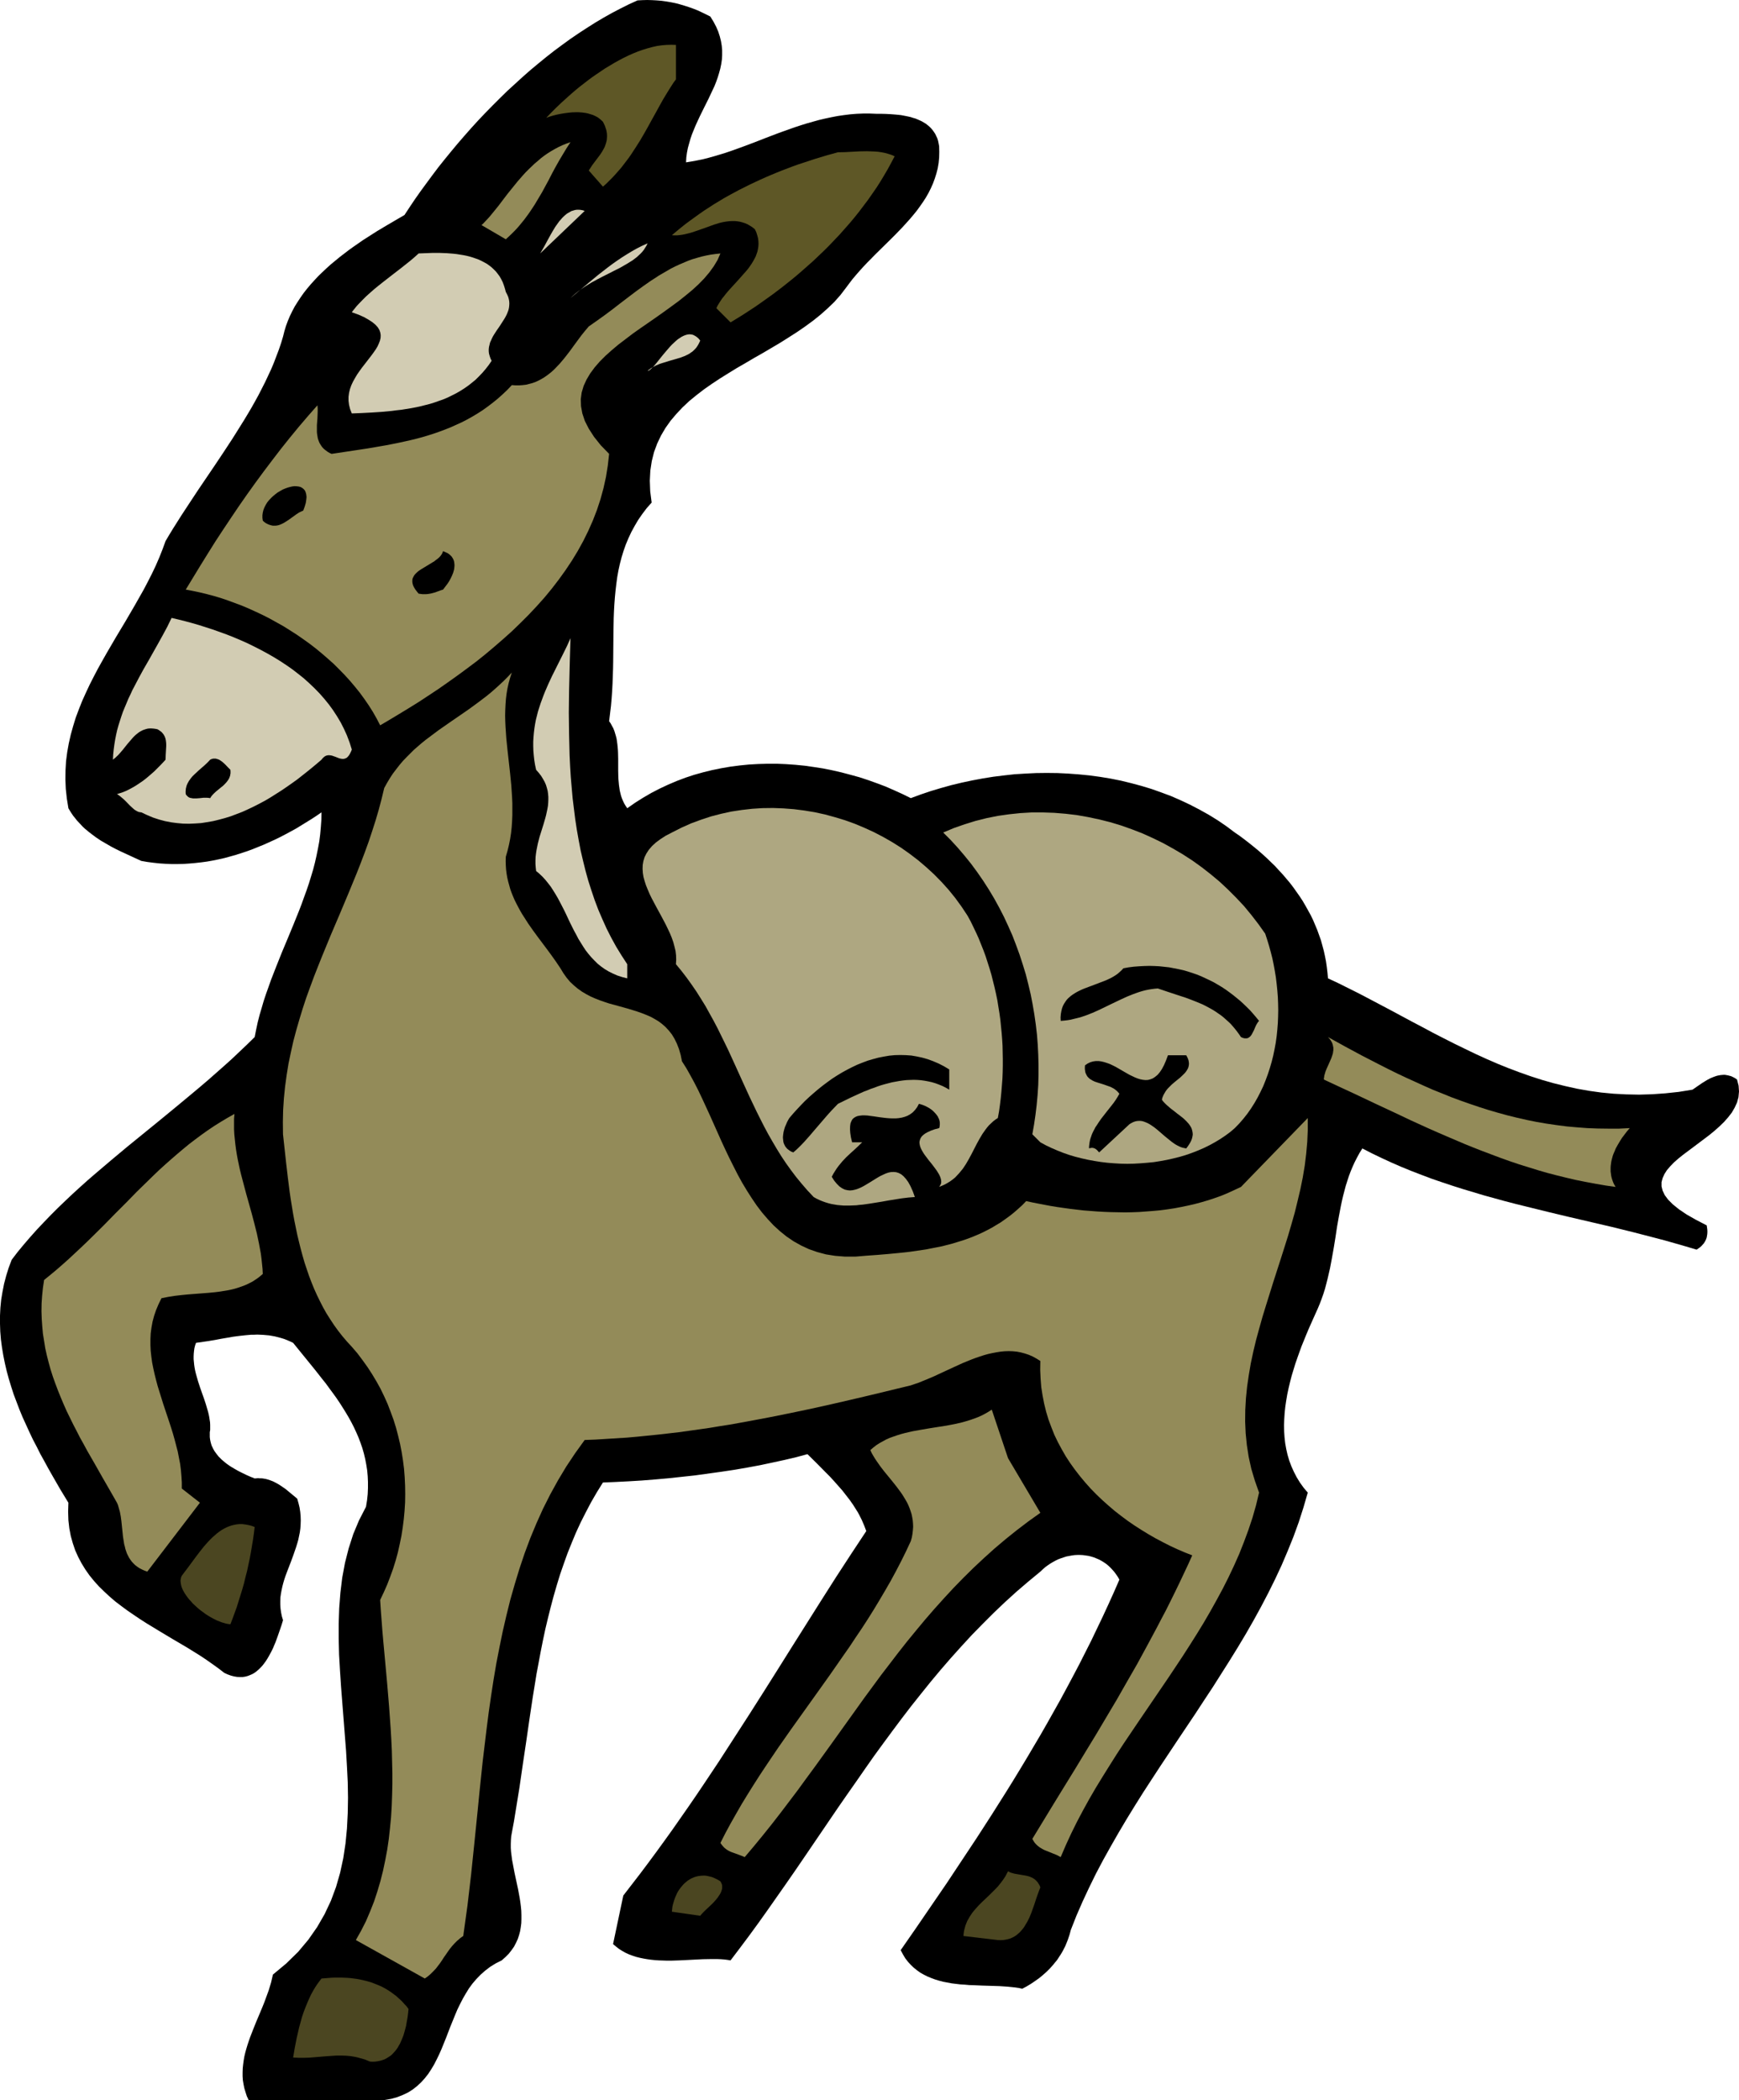 <svg xmlns="http://www.w3.org/2000/svg" width="2.962in" height="3.577in" fill-rule="evenodd" stroke-linecap="round" preserveAspectRatio="none" viewBox="0 0 13247 16000"><style>.brush1{fill:#000}.pen1{stroke:none}.brush2{fill:#5e5726}.brush3{fill:#938b59}.brush4{fill:#d2ccb3}.brush5{fill:#aea781}</style><path d="m5411 126 24 39 20 38 16 37 12 37 9 36 6 36 3 35v35l-2 35-5 34-7 34-9 33-10 33-12 34-13 33-15 32-31 66-33 66-33 67-31 67-14 34-14 34-12 35-10 35-10 36-7 36-5 37-2 37 43-7 43-8 44-9 43-11 43-12 43-13 43-13 44-15 86-31 88-33 87-34 89-34 44-16 45-16 45-16 46-15 45-14 46-13 47-13 47-11 47-10 47-9 48-7 48-6 49-4 50-2h49l51 2h35l37 1 38 2 38 3 39 4 37 7 19 4 18 4 18 6 18 5 17 7 16 7 17 8 15 9 15 9 14 11 13 11 12 12 12 14 10 14 10 15 8 17 8 17 6 19 4 20 4 21 1 44-1 43-4 41-7 41-10 39-12 38-14 38-16 36-18 36-20 35-22 34-23 33-24 33-26 32-27 32-28 31-28 31-29 30-30 31-30 30-61 60-61 60-30 31-30 30-29 31-28 31-27 31-27 32-25 33-24 32-42 55-47 53-51 49-54 48-56 45-60 44-61 42-64 41-65 41-66 39-66 39-67 38-66 39-66 38-65 40-64 40-62 41-60 42-57 44-55 45-51 48-47 50-44 52-39 55-34 58-29 61-24 65-17 68-11 72-4 77 3 81 11 86-38 43-34 45-31 45-27 46-25 46-22 47-20 48-17 48-15 49-13 50-11 50-9 50-7 52-6 51-5 52-4 53-3 53-2 53-1 54-1 54-1 110-1 111-1 56-2 56-2 57-3 57-4 57-5 57-7 58-7 58 12 17 10 19 10 18 8 20 6 20 6 20 5 20 3 21 3 22 2 21 2 22 1 22 1 45v89l1 45 1 22 2 21 2 22 3 21 3 21 5 21 5 20 7 20 8 19 9 19 11 18 12 18 60-42 62-39 62-36 64-33 64-30 66-28 66-25 67-22 68-19 69-17 69-14 70-12 70-9 70-7 71-4 71-2h71l70 3 71 5 71 7 70 10 71 11 69 14 70 16 68 18 69 19 67 22 67 24 66 25 64 28 64 29 63 31 76-28 77-26 77-23 79-22 79-19 80-17 80-15 81-13 81-10 81-9 82-5 82-4 81-1 82 1 81 4 81 6 81 8 81 11 79 13 80 16 78 19 78 21 76 23 76 27 75 28 73 32 72 34 71 37 70 39 68 42 66 45 64 48 38 26 36 27 36 28 35 28 34 28 33 29 33 30 31 30 31 30 29 32 29 31 28 33 27 32 26 34 24 34 24 34 23 35 21 36 20 36 20 36 18 37 16 38 16 38 14 39 14 39 11 40 11 41 9 41 8 41 6 42 5 43 4 43 81 38 80 40 80 40 80 42 159 84 160 86 80 42 80 43 80 41 81 41 82 40 81 39 83 38 83 36 84 34 85 32 85 30 87 28 88 25 89 22 90 20 91 16 93 13 94 9 96 5 98 2 99-3 100-7 103-11 105-17 36-25 38-26 21-13 20-12 21-11 22-9 11-4 11-4 11-3 11-2 11-2 11-1 12-1h11l11 2 12 2 11 3 12 3 11 5 12 6 12 7 11 8 12 47 3 44-4 43-11 41-18 39-22 38-28 36-31 35-35 34-37 33-39 32-41 31-81 61-79 59-36 29-33 29-29 30-25 29-19 30-14 31-8 31v32l8 32 16 34 26 35 36 36 47 38 58 39 70 40 83 43 2 14 2 14 1 14v13l-1 13-2 12-2 12-4 12-5 11-6 11-7 11-9 10-9 10-11 10-13 9-13 9-80-24-80-23-81-23-80-21-162-42-162-40-163-38-163-38-163-39-162-40-81-20-81-21-80-22-80-22-80-24-80-24-79-25-78-26-79-27-77-29-78-30-76-31-76-33-76-35-75-36-74-38-21 33-19 35-18 35-16 35-15 36-14 37-12 37-12 38-10 38-10 38-9 39-8 38-15 79-14 79-12 80-13 80-14 79-15 79-9 39-9 39-10 39-10 38-12 38-13 37-14 37-15 36-35 78-36 81-18 43-17 42-18 44-16 44-16 45-16 46-14 46-14 46-12 47-11 46-10 47-8 47-7 47-5 47-3 47-2 46 1 47 3 46 5 45 8 45 10 44 13 44 16 43 19 42 21 41 25 41 28 39 32 38-33 114-36 112-40 110-44 109-46 108-50 107-52 105-55 105-57 104-59 103-61 102-63 102-64 101-64 101-66 100-66 101-134 200-133 200-66 101-65 100-64 102-62 101-61 103-59 103-58 104-55 104-52 106-50 107-47 108-43 109-5 19-5 18-6 18-6 18-7 18-7 17-7 17-9 17-8 16-9 16-10 16-10 15-10 16-11 15-12 14-11 14-25 28-26 26-28 25-29 24-31 22-31 21-33 20-34 18-27-6-28-4-28-3-30-3-61-4-64-2-66-2-67-3-33-1-33-3-34-2-33-4-33-4-32-6-32-6-31-8-30-9-30-11-29-12-28-14-27-15-25-18-25-20-23-22-22-24-20-26-18-30-17-32 118-170 117-171 117-171 114-172 114-172 111-172 55-87 55-87 54-87 53-87 53-88 52-88 52-88 51-89 50-89 50-89 48-89 48-90 48-91 46-91 46-91 44-92 44-92 43-93 42-93 41-94-12-21-13-19-14-19-15-17-15-16-16-15-17-14-18-12-18-11-19-10-19-8-20-8-20-6-20-5-21-3-21-3-21-1h-21l-21 1-21 3-22 4-21 4-21 7-21 7-21 8-20 10-20 11-20 12-19 13-19 14-18 16-18 17-92 76-91 78-88 80-86 82-84 84-83 85-80 87-79 88-77 89-76 91-74 92-74 93-72 94-71 95-70 95-70 96-68 97-68 98-68 97-68 98-134 197-134 197-67 98-68 98-68 97-68 97-69 97-70 96-71 95-72 95-24-4-24-3-26-2-26-1h-54l-57 1-59 3-60 3-62 3-61 2h-31l-30-1-31-1-30-2-30-3-29-4-29-5-29-6-28-7-27-9-27-10-26-12-25-14-24-15-23-18-23-19 78-370 64-83 64-83 63-84 62-84 61-84 61-85 60-86 60-86 59-86 58-86 58-87 58-87 113-175 113-175 112-176 111-176 111-177 111-176 111-176 112-176 114-175 115-174-8-21-8-21-9-21-9-21-10-20-10-20-11-20-12-19-24-38-26-37-28-36-28-36-31-35-31-35-32-35-34-34-67-68-70-69-85 23-89 21-92 20-94 20-97 18-98 17-100 15-101 14-101 14-102 11-102 11-101 9-101 8-100 6-98 5-97 4-46 74-44 76-40 76-39 77-36 78-33 79-32 80-29 81-28 81-25 82-24 83-22 83-21 84-20 84-18 85-17 85-16 86-16 85-14 87-14 86-26 173-25 173-26 174-25 173-14 86-14 86-14 86-16 86-5 28-2 28-1 29v30l2 30 4 31 4 31 6 31 12 64 14 65 14 65 12 65 5 33 4 32 3 32 1 32v32l-1 31-4 31-5 30-8 30-10 30-13 28-15 29-19 27-21 27-26 26-28 25-46 23-42 26-38 29-35 31-32 33-30 35-27 37-24 39-23 40-21 41-20 41-18 43-35 86-33 86-17 42-17 42-18 41-19 39-20 39-22 37-23 35-26 33-28 31-30 28-33 26-36 23-40 19-43 17-47 13-52 9H1894l-14-30-10-31-9-30-6-30-5-30-2-30v-30l1-30 3-29 4-30 5-30 7-30 8-29 9-30 10-30 10-29 23-59 24-60 25-59 25-60 12-30 11-30 11-30 11-30 9-30 9-30 7-30 7-30 102-85 90-88 78-93 67-96 57-99 48-102 39-105 31-108 24-111 17-112 11-114 6-117 2-117-2-119-6-120-7-121-19-243-19-244-8-121-7-121-3-120v-119l4-118 9-116 14-115 21-113 28-110 35-109 44-105 53-103 8-49 5-47 2-47v-46l-2-45-4-44-7-44-8-42-10-42-12-42-14-40-15-40-17-39-18-39-20-39-21-38-22-37-23-37-23-36-25-37-26-36-26-35-26-36-28-35-55-70-56-69-56-69-56-69-23-11-23-10-23-9-23-7-23-6-23-6-22-4-23-4-23-2-22-2-23-1-23-1-22 1h-23l-23 2-22 2-46 5-46 6-46 8-47 8-47 9-48 8-48 7-48 7-7 20-5 20-3 21-2 21-1 21v21l2 21 2 21 3 21 4 22 5 21 6 22 12 42 14 43 15 43 15 42 14 42 12 41 6 20 5 21 4 20 3 20 3 19 1 20v38l-3 18v36l2 17 3 16 4 16 5 16 7 15 7 14 8 14 10 14 10 13 10 13 12 12 12 12 13 11 13 11 14 11 14 10 15 10 30 18 30 17 32 16 31 15 30 13 30 12 13-1 12-1 13 1h12l12 1 11 2 12 2 11 3 22 7 21 8 20 10 20 11 19 12 19 13 19 13 18 15 35 29 35 29 10 35 8 33 5 33 3 32 1 32-1 31-2 30-4 30-6 29-6 29-8 28-9 29-19 55-20 55-21 54-20 53-9 27-8 27-7 27-6 28-5 27-4 28-1 28v28l2 29 4 29 6 30 9 30-12 39-14 41-15 43-16 44-9 21-9 22-10 21-11 21-11 20-11 19-12 19-13 18-13 17-14 15-15 15-15 13-16 12-17 10-18 8-18 7-19 5-20 3h-21l-22-1-23-4-23-6-25-9-26-12-44-34-46-33-47-33-48-32-50-31-50-31-51-30-51-30-102-61-102-62-50-32-49-33-48-33-46-34-46-35-43-37-41-38-40-39-37-41-35-43-31-44-29-47-26-49-23-51-18-53-16-57-11-58-7-62-2-65 2-68-62-102-61-106-30-53-30-55-30-54-28-56-29-55-27-57-26-57-26-57-24-58-22-58-22-58-19-59-18-59-16-59-14-60-12-60-10-60-8-60-5-61-2-60v-61l3-61 6-61 10-60 12-61 16-61 19-61 23-61 45-59 48-58 49-57 50-56 52-55 53-55 54-54 55-53 56-53 58-53 58-52 59-51 120-102 122-102 124-101 124-101 124-102 124-103 62-52 61-52 60-53 60-53 60-54 58-55 58-55 57-56 11-56 12-56 14-55 16-54 16-55 18-54 19-53 19-54 41-105 42-105 44-105 43-104 21-52 21-52 20-52 19-53 19-52 18-53 16-52 16-53 14-54 12-53 11-54 10-54 7-55 5-55 4-56 1-56-38 26-38 25-39 24-39 24-39 24-40 22-41 22-40 21-41 20-42 19-42 19-42 17-42 17-43 16-43 14-43 14-43 12-44 12-44 10-44 9-45 8-45 6-45 5-45 4-45 3-45 1h-46l-46-2-46-3-46-5-46-6-46-8-76-35-78-36-39-19-38-20-38-22-38-22-36-24-35-26-17-13-17-14-17-14-16-15-15-16-15-16-15-16-14-18-14-17-13-19-12-19-12-20-12-74-8-74-3-71 1-71 4-69 9-69 12-67 15-66 18-65 20-65 24-64 25-63 28-62 29-62 31-61 32-61 34-61 34-60 35-60 35-60 72-120 70-120 34-60 34-60 32-61 31-61 29-61 27-62 25-63 23-63 29-49 30-49 31-49 31-49 63-96 64-97 65-96 65-96 64-96 63-96 31-49 30-48 30-48 29-48 29-49 27-48 27-49 25-49 25-49 23-49 23-49 21-50 19-50 19-50 17-50 15-50 10-40 12-40 14-38 16-38 18-37 19-36 22-35 23-35 24-34 26-33 27-32 29-32 29-31 31-30 32-30 32-29 34-28 34-28 34-26 35-27 35-25 36-25 36-25 36-23 72-46 72-43 70-41 67-39 40-61 41-61 43-61 44-60 45-61 46-61 48-60 49-60 50-60 51-59 52-59 53-58 54-57 55-56 56-56 56-55 58-53 58-53 59-52 60-50 60-49 61-48 62-46 62-45 63-43 63-41 63-40 64-38 64-36 65-34 64-32 66-30 37-2 37-1 37 1 36 2 36 3 36 5 35 6 35 7 34 9 34 10 34 11 34 12 33 13 32 15 33 16 32 16z" class="pen1 brush1"/><path d="m5149 605-18 24-16 25-16 25-16 26-31 51-29 52-29 53-29 52-29 53-30 53-31 53-33 52-17 26-17 26-18 26-19 25-19 25-20 26-21 24-22 25-22 24-24 24-24 24-26 23-108-123 13-20 13-20 15-20 15-20 15-20 15-20 14-21 12-21 6-11 5-11 4-12 4-11 3-12 3-12 1-13 1-12v-13l-1-14-2-13-3-14-5-15-5-15-7-15-8-16-9-9-10-9-10-8-11-8-11-6-12-6-13-6-13-4-13-4-14-4-14-3-15-2-14-2-15-1-15-1h-15l-31 1-30 3-30 4-30 5-29 6-27 7-27 8-24 9 33-35 39-39 45-43 51-46 27-24 28-24 29-24 31-24 31-24 32-24 33-23 34-23 34-23 35-21 35-21 36-20 36-19 37-18 36-16 37-15 37-13 36-11 37-10 36-8 36-5 36-3 36-1 35 1v263z" class="pen1 brush2"/><path d="m4346 1083-30 46-29 48-28 47-27 48-26 48-25 49-26 48-26 48-28 47-28 47-15 23-16 24-15 22-17 23-17 23-18 22-18 22-19 22-20 21-21 21-22 21-22 20-185-108 16-15 15-16 16-17 17-19 32-39 34-42 34-45 35-46 38-47 38-47 21-24 20-23 21-23 22-22 23-22 23-22 24-20 24-21 25-19 26-18 27-17 28-16 28-15 30-14 30-12 31-11z" class="pen1 brush3"/><path d="m6815 1191-26 49-26 48-28 48-29 48-30 47-32 46-32 46-34 45-34 45-36 45-36 43-38 43-38 43-39 41-40 42-40 40-42 40-41 39-43 38-43 38-43 37-44 36-45 36-44 34-45 34-46 33-45 32-46 32-46 30-46 30-47 29-46 28-108-108 9-19 11-18 12-19 12-18 14-17 14-18 15-18 15-17 64-70 62-70 14-17 13-18 13-19 11-18 10-18 10-19 7-19 7-20 4-20 3-20 1-20-1-21-3-22-6-22-7-22-11-23-19-15-19-12-19-11-19-8-19-6-19-5-19-3-20-2h-19l-20 1-19 2-20 3-20 4-20 5-19 6-20 6-80 29-81 28-20 6-20 5-20 5-20 4-21 3-20 2h-20l-20-1 33-28 34-28 35-28 35-26 36-26 36-26 36-25 37-24 37-24 38-23 38-23 39-22 39-21 39-21 40-20 40-20 40-19 41-19 40-18 42-18 41-17 42-17 42-16 42-16 42-15 43-14 42-14 43-14 86-26 87-24 53-1 55-3 57-3 56-1 29 1 27 1 28 2 27 4 26 5 25 7 13 4 12 4 12 5 12 6z" class="pen1 brush2"/><path d="m4454 1607-339 324 30-52 32-59 17-31 18-31 18-30 20-28 10-14 11-12 11-13 11-11 11-10 12-10 12-8 13-7 12-7 14-4 13-4 14-2h15l14 1 16 3 15 5zm-108 664 70-59 70-59 35-29 35-29 36-28 36-28 36-27 37-26 37-25 38-24 38-23 39-22 40-20 40-18-8 17-10 16-10 16-12 15-13 14-14 13-15 14-16 12-17 13-18 11-19 12-19 11-40 23-42 21-43 22-44 22-44 23-44 24-21 13-21 13-21 14-20 14-20 15-19 15-19 17-18 17zm-493-47 10 19 8 18 5 18 3 17 1 17-1 17-2 16-4 17-6 16-6 15-8 16-9 16-19 30-20 31-21 30-20 31-9 15-8 16-7 16-7 15-4 17-4 16-2 17v17l2 17 5 18 6 18 9 19-22 32-24 31-24 28-26 27-26 26-28 23-28 22-30 21-30 19-31 18-32 16-32 16-33 14-34 12-34 12-35 11-35 9-36 9-36 8-37 7-37 6-37 6-37 4-38 5-75 7-76 5-76 4-76 3-13-33-8-32-4-31v-31l4-30 7-29 10-28 13-28 15-27 16-27 18-26 18-25 38-49 37-48 16-22 16-23 13-22 10-22 8-21 5-21 1-21-3-20-7-20-12-20-18-20-23-19-29-19-35-20-43-19-50-18 12-16 13-16 12-15 14-15 28-29 29-29 31-28 32-28 33-27 34-27 68-53 70-54 34-27 34-27 33-28 32-29 53-2 53-2h53l54 2 26 2 26 2 26 3 25 4 25 4 25 5 24 6 23 7 23 8 22 8 21 10 21 11 20 11 18 13 18 14 17 16 16 16 14 18 14 19 12 21 11 22 9 24 8 25 7 26z" class="pen1 brush4"/><path d="m5488 1931-22 50-29 48-34 47-39 46-44 45-48 44-51 42-54 43-56 41-58 42-58 41-59 41-58 40-58 41-55 42-54 41-51 43-48 43-43 43-39 45-34 46-28 47-22 48-15 50-7 51 2 54 10 55 19 57 30 59 40 62 51 64 64 66-10 89-14 87-19 86-23 84-27 82-31 80-35 79-38 77-42 76-45 74-48 72-51 71-53 69-56 68-59 66-61 65-63 63-64 62-67 60-68 59-69 58-70 56-72 54-72 53-73 52-73 51-74 49-73 48-74 46-74 45-73 44-73 43-27-52-29-51-31-49-33-48-35-48-37-46-38-45-40-44-42-43-42-42-45-40-45-39-46-38-48-37-49-35-49-34-50-32-51-32-52-29-52-29-53-27-53-25-53-24-54-23-54-20-54-20-53-18-54-16-53-14-54-13-52-11-53-10 56-92 56-92 57-92 57-91 59-90 60-90 60-89 62-89 63-88 64-87 65-86 66-86 67-84 69-84 70-82 72-82 2 24v24l-1 26-1 25-2 26-2 26v52l1 12 2 13 2 12 2 12 4 12 4 11 5 12 6 10 7 11 7 10 9 10 10 9 12 9 12 9 14 8 15 7 93-14 93-14 92-14 93-16 46-8 46-9 45-9 46-10 45-10 45-11 45-12 44-13 44-14 43-15 43-16 43-17 42-19 42-19 41-21 41-23 40-24 39-25 39-28 38-29 37-30 37-33 36-34 35-37 28 2h28l26-2 26-3 24-6 23-6 23-8 22-10 21-11 21-12 19-13 19-14 19-15 18-16 17-17 17-18 16-17 16-19 16-19 15-19 30-39 29-40 28-38 28-38 29-36 28-33 60-42 60-43 59-44 58-45 59-45 58-44 59-43 60-42 30-19 30-20 31-18 31-18 31-18 32-16 32-15 33-14 33-14 33-12 34-10 35-10 35-8 36-7 37-5 37-4z" class="pen1 brush3"/><path d="m5334 2595-7 15-7 14-8 13-8 12-10 11-10 10-10 9-12 8-11 8-13 7-13 6-13 6-27 10-29 9-59 17-58 18-15 5-14 6-14 6-13 7-13 7-13 8-13 9-11 10 6-1 7-4 7-5 9-8 19-19 21-25 23-29 25-31 27-32 27-31 14-15 15-14 14-13 15-13 15-10 15-10 14-7 15-6 15-4 14-2 15 1 14 3 14 7 14 9 14 12 13 16z" class="pen1 brush4"/><path d="m2310 3890-9 4-8 4-9 4-9 5-17 11-18 13-18 13-18 13-18 12-19 12-9 5-10 5-9 4-10 4-10 3-10 2-10 1h-21l-10-2-11-3-11-4-11-5-11-6-11-8-11-10-3-21v-21l3-21 5-20 8-20 10-19 11-18 14-17 15-16 16-15 17-14 17-13 19-11 19-11 19-8 19-7 18-5 18-4 18-2 16 1 16 2 14 4 12 7 11 9 9 11 6 14 4 16 2 19-2 21-4 25-8 27-11 30zm1065 602-19 6-19 7-21 8-22 6-12 3-12 2-13 2-13 1h-26l-14-2-15-2-14-17-12-16-9-15-7-14-4-14-2-12v-12l1-12 4-10 5-10 6-10 8-9 9-9 10-9 11-8 12-8 51-31 51-31 11-9 11-8 11-9 9-9 8-10 7-10 5-11 4-11 12 5 11 5 11 5 9 6 9 7 7 7 7 7 5 8 5 8 4 9 3 8 2 10 1 9 1 9v10l-1 10-1 11-2 10-3 10-3 11-9 22-10 21-12 22-14 21-16 21-16 21z" class="pen1 brush1"/><path d="m2680 5711-6 15-6 12-6 11-6 9-7 8-6 6-7 4-7 3-7 2-7 1h-7l-8-1-14-3-16-6-15-6-15-5-8-3-8-2-7-1-8-1h-8l-7 1-8 2-7 3-8 5-7 6-8 8-7 9-35 30-36 30-37 30-38 30-38 30-39 28-40 28-41 28-41 26-41 26-42 25-43 23-43 22-44 21-44 20-44 17-45 17-45 14-45 12-45 11-46 8-45 7-46 3-46 2-46-1-45-4-46-6-46-9-45-12-46-15-45-19-45-21-11-1-12-3-10-5-11-6-11-8-10-9-11-10-11-10-22-23-23-23-13-11-13-11-13-10-14-9 23-7 24-8 24-10 24-12 24-13 24-14 24-16 24-16 24-18 23-19 23-20 23-20 22-22 22-22 21-22 21-23 1-35 2-34 1-17 1-16v-16l-1-15-2-15-3-14-5-14-7-13-4-6-5-6-5-6-5-5-7-5-7-5-7-5-9-5-15-3-15-2-15-1h-13l-14 1-13 3-12 4-12 4-12 6-11 6-11 7-10 8-10 8-10 9-10 10-9 10-37 43-35 44-18 21-18 20-10 9-9 9-10 8-10 8 2-39 4-38 5-38 6-37 7-36 8-36 10-36 11-35 11-34 12-35 14-34 14-33 14-34 16-33 15-33 17-32 34-65 35-64 37-64 36-64 36-64 36-65 35-65 32-66 51 12 52 13 52 14 52 15 53 17 53 17 53 19 53 19 53 21 52 22 52 23 51 25 51 26 50 27 49 28 49 30 47 31 46 32 44 34 44 35 41 37 40 38 39 40 36 41 35 43 32 44 30 46 28 47 25 49 23 51 20 53 17 54zm2098 1635v108l-39-10-37-12-34-15-32-16-30-18-28-20-27-22-24-24-23-24-22-26-21-27-19-29-18-29-18-29-16-31-17-31-31-62-30-64-15-31-16-31-16-31-16-30-17-29-18-29-18-28-20-26-21-26-22-24-24-23-25-21-3-27-2-27v-27l1-26 3-26 4-26 5-25 5-25 13-50 15-48 15-48 14-48 6-23 5-23 5-24 4-23 2-23 1-23v-23l-2-23-3-22-6-23-7-23-10-23-13-23-14-23-18-23-20-23-8-37-6-37-4-36-3-36-1-35v-34l2-34 3-34 4-33 5-32 6-32 8-32 8-32 10-31 10-31 11-30 11-30 12-30 13-30 13-30 27-58 29-58 29-58 29-58 28-57 26-58-5 160-4 162-2 81-1 82-1 82 1 82 1 82 2 81 2 82 4 82 5 81 7 82 7 80 10 81 10 80 12 79 14 79 15 79 18 77 19 77 21 76 24 75 25 74 28 74 31 72 32 71 35 69 38 69 41 67 43 66z" class="pen1 brush4"/><path d="m3853 6528-1 33 1 32 2 32 4 31 5 30 7 30 8 29 8 29 10 28 11 27 12 28 13 26 14 27 14 26 15 26 16 25 32 50 35 50 35 48 36 48 36 48 36 49 34 48 33 49 23 38 25 35 26 31 29 27 30 25 31 22 32 19 34 18 34 15 35 14 35 12 36 12 73 20 72 20 36 11 35 11 34 12 33 13 33 14 31 17 30 18 28 21 26 23 25 27 23 29 20 33 18 37 16 41 13 45 10 49 33 52 31 55 31 57 30 59 29 61 29 63 29 63 29 65 29 65 29 65 30 65 31 65 32 64 32 63 34 62 36 60 37 58 38 56 41 54 43 50 45 48 48 44 51 41 53 36 57 32 60 28 63 22 67 18 70 11 75 6h79l83-7 84-6 83-7 84-8 82-9 41-6 41-6 41-6 40-8 41-8 40-8 39-10 39-10 39-12 39-12 38-13 37-14 38-16 36-16 36-18 36-19 35-21 35-21 34-24 33-24 33-26 32-28 32-29 30-31 46 10 46 9 47 9 48 9 49 8 49 7 50 7 51 6 51 6 52 4 52 4 53 3 53 2 53 1 53 1 53-1 54-2 54-4 53-4 54-5 53-7 53-8 53-10 53-11 52-12 52-14 51-15 51-17 50-18 50-21 48-22 49-23 509-525v91l-4 91-8 90-11 90-15 90-18 89-21 89-22 90-25 88-26 89-28 89-28 88-57 177-55 176-27 88-25 89-24 88-21 88-19 89-15 88-13 89-9 89-5 89-1 89 4 90 9 89 14 90 20 91 27 90 32 91-23 96-27 95-31 93-34 92-36 91-40 90-42 89-44 87-47 87-48 86-50 86-52 85-53 84-54 84-55 83-56 84-113 166-113 166-56 83-56 83-55 84-53 84-53 85-52 85-50 86-48 87-46 87-44 89-41 89-39 91-15-8-15-8-15-6-15-6-30-12-30-12-14-7-14-8-13-8-13-10-12-11-11-12-10-15-9-16 81-133 81-133 81-132 82-133 80-132 81-133 79-133 79-133 77-135 77-134 74-136 73-136 36-69 36-68 35-70 34-69 34-70 33-70 33-70 32-71-56-22-56-24-56-26-55-28-55-29-54-31-54-33-53-34-51-35-51-38-49-38-48-41-47-42-45-43-44-45-41-46-40-48-38-49-36-50-34-52-31-54-29-54-27-56-23-58-22-59-18-60-15-61-12-62-10-64-5-65-3-66 1-68-29-18-29-16-30-13-30-10-30-8-31-6-31-3-31-1-31 1-31 3-32 5-31 6-32 7-32 9-31 10-32 11-32 12-32 13-32 13-31 14-63 29-63 29-62 29-61 26-30 12-29 12-30 10-29 10-153 37-153 37-153 36-152 35-153 34-153 32-154 31-153 29-77 14-78 14-77 12-78 13-77 11-78 11-79 11-78 9-79 9-79 8-79 8-79 7-80 5-80 5-81 5-81 3-72 100-68 102-63 105-59 107-55 109-50 111-47 113-43 115-39 116-36 118-34 119-30 121-28 121-25 122-24 123-21 124-19 124-18 125-16 125-15 125-15 125-13 124-13 125-12 123-25 246-25 242-14 120-14 118-16 116-16 115-13 9-12 9-11 10-11 9-20 20-18 20-17 21-15 21-15 22-15 21-14 22-15 22-16 21-16 21-19 20-20 20-10 9-12 10-12 9-12 8-525-293 40-71 37-73 32-75 30-76 25-76 23-78 20-79 17-81 15-80 12-82 9-82 8-83 5-84 3-84 2-84v-84l-2-85-2-85-4-85-5-84-6-85-6-84-7-84-7-84-15-165-15-163-7-80-6-80-6-78-5-77 28-59 26-59 23-60 22-61 19-61 17-62 14-63 13-63 10-64 8-63 6-64 4-64 1-64-1-64-3-64-5-64-8-64-10-63-12-62-15-63-16-61-19-61-22-60-23-60-26-58-28-58-31-56-33-55-35-54-38-53-39-52-43-50-36-39-35-41-33-42-31-43-29-44-28-44-26-46-24-47-23-47-22-49-20-49-19-50-17-50-17-51-15-52-14-52-13-52-13-54-11-53-11-54-10-54-9-55-9-55-8-55-14-110-13-111-12-110-12-110-1-94 2-91 6-91 9-89 12-88 14-86 18-86 19-85 22-83 24-83 25-82 27-82 29-80 30-81 31-79 32-80 65-158 67-157 66-157 65-158 31-79 30-79 29-80 27-81 26-81 24-82 22-83 20-83 21-38 22-37 23-35 25-33 25-32 26-31 28-29 28-28 28-28 30-26 30-26 31-25 32-24 32-24 32-24 33-23 66-46 67-46 68-47 67-49 33-25 34-26 33-27 32-28 32-29 32-30 31-31 31-33-13 40-11 40-9 40-7 41-5 41-3 42-2 42-1 42 1 43 2 43 3 44 3 44 9 88 10 89 10 90 9 91 3 45 3 46 2 45v91l-2 46-3 45-5 46-7 45-9 45-11 45-13 45z" class="pen1 brush3"/><path d="m1755 5865 1 10v18l-2 9-1 8-3 8-3 8-3 7-9 14-10 13-12 13-12 12-27 22-28 23-13 12-12 12-11 13-9 14-12-2-13-1h-26l-27 3-27 2h-25l-11-2-11-2-6-2-4-2-5-3-4-4-4-3-4-5-4-4-3-6-1-11v-11l1-11 1-10 3-11 2-9 4-10 4-9 5-9 5-9 6-8 6-9 13-16 15-15 32-30 32-28 16-14 15-14 14-14 13-14 11-5 11-3h21l10 3 10 3 10 5 9 6 10 7 9 8 9 8 9 9 17 18 18 18z" class="pen1 brush1"/><path d="m7370 6976 23 42 21 43 21 44 20 44 18 45 18 45 17 46 15 47 15 47 14 47 12 48 12 48 11 49 10 48 8 50 8 49 7 50 5 50 5 50 4 50 3 50 1 50 1 51v50l-1 50-2 50-4 51-4 50-5 50-6 49-7 50-9 49-18 12-17 13-16 15-15 14-14 16-13 17-12 17-12 17-22 37-21 38-20 39-20 39-21 39-22 38-12 18-12 18-14 17-14 17-15 16-15 16-17 14-19 14-19 12-21 12-22 10-24 10 8-12 6-13 2-13-1-13-3-14-5-14-7-15-9-15-10-16-11-15-12-16-12-16-26-32-24-32-11-15-10-16-9-16-7-15-5-15-3-15-1-14 3-14 5-14 8-13 12-12 16-12 20-11 24-11 28-10 34-9 3-8 1-9 1-8v-17l-1-8-2-8-2-7-3-8-4-7-3-8-5-7-10-13-12-13-12-12-14-11-15-10-15-8-16-8-15-6-15-5-15-4-14 26-16 21-17 18-19 14-21 12-21 8-22 6-24 4-23 2h-25l-24-1-25-2-49-6-47-7-23-3-22-3-21-1h-19l-18 2-17 3-15 6-13 8-11 10-8 14-7 17-3 21-1 24 2 29 5 33 9 38h77l-30 29-30 28-31 28-31 29-15 16-15 16-14 17-14 17-14 19-13 20-13 21-12 23 19 30 20 24 19 19 20 14 20 10 21 5 20 2 21-2 21-5 21-7 21-9 21-11 42-25 42-26 21-13 21-12 21-10 20-9 20-7 20-4 20-1 20 2 19 6 19 10 18 15 18 20 18 25 17 31 17 38 16 44-49 4-50 6-50 8-50 8-50 9-49 8-50 8-49 7-25 2-24 3-25 1-24 1h-48l-24-2-23-2-24-4-23-4-23-6-23-7-22-8-22-9-23-11-21-12-47-50-44-51-42-51-40-53-38-53-36-54-34-55-33-56-32-56-30-56-29-57-29-58-55-115-53-116-53-117-53-116-28-58-28-57-28-57-30-57-31-56-31-56-34-55-34-54-37-54-38-53-40-52-42-51 2-33-1-34-4-34-8-33-9-34-12-34-14-34-16-34-16-33-18-34-18-34-18-33-18-33-18-34-17-32-16-33-14-33-13-32-10-31-9-32-5-31-2-31 1-30 5-29 9-30 14-28 18-28 24-28 29-27 35-26 40-26 48-25 73-37 74-33 76-28 76-25 77-20 78-17 79-12 79-9 79-5 80-1 79 3 79 6 79 10 79 13 78 17 77 21 76 23 75 27 74 31 72 33 71 37 70 40 68 43 65 46 64 49 61 52 59 54 57 58 54 60 51 63 48 66 45 68z" class="pen1 brush5"/><path d="m9638 7114 15 46 14 46 13 47 12 47 10 48 9 49 8 49 6 50 5 49 4 50 2 50 1 51-1 50-2 50-4 50-5 49-7 50-9 49-10 48-12 48-14 48-15 46-17 46-18 45-21 44-22 43-24 42-26 41-28 40-30 38-32 37-34 35-35 30-38 28-39 26-40 24-42 23-43 21-44 19-46 18-46 16-47 14-48 12-49 11-49 9-50 8-51 5-50 4-51 3-50 1-51-1-51-3-50-4-50-6-50-8-49-9-49-11-47-12-47-14-46-16-45-18-44-19-42-20-42-23-61-61 13-74 11-75 9-75 7-76 5-76 2-77v-77l-2-77-4-77-6-77-9-77-11-77-13-76-15-77-18-76-19-75-23-75-24-74-27-74-28-73-32-72-33-71-36-70-38-69-40-67-43-67-45-65-47-64-50-62-52-61-54-59-57-57 81-34 83-29 84-26 84-21 85-17 85-12 86-9 86-5h86l86 3 86 7 85 10 85 15 85 18 84 21 83 25 82 29 80 31 80 36 78 38 76 42 75 44 74 48 71 51 69 54 67 56 64 60 62 62 60 64 56 68 54 70 51 72z" class="pen1 brush5"/><path d="m9591 7778-8 9-7 11-7 12-6 13-11 26-13 25-6 11-8 10-4 4-5 3-4 4-5 2-5 2-6 1h-13l-7-1-7-2-8-3-8-4-15-22-16-22-16-20-16-19-17-19-18-17-18-16-18-16-19-15-19-13-20-14-19-12-21-12-20-11-21-11-20-10-43-18-43-17-43-16-43-14-85-28-83-28-24 2-24 3-24 4-24 5-23 6-23 7-23 8-22 8-45 18-44 20-44 21-44 21-45 22-44 21-45 20-46 18-24 8-23 8-24 6-25 6-24 6-25 4-26 3-25 2-1-27 2-24 4-23 5-21 7-19 9-17 11-17 11-15 13-13 15-13 15-11 17-11 17-10 18-9 19-9 19-8 80-30 81-31 20-9 19-9 18-10 18-11 17-12 15-13 15-14 14-15 40-7 40-5 40-3 39-2 39-1 38 1 38 2 37 4 37 4 36 7 36 7 36 8 35 10 34 11 34 12 33 13 32 15 32 15 32 16 31 18 30 18 29 19 29 21 28 21 27 22 27 22 26 24 25 24 25 25 23 26 23 27 22 27z" class="pen1 brush1"/><path d="m12415 8595-21 24-19 25-19 25-17 27-16 27-15 27-6 15-6 14-6 14-5 14-4 15-4 15-3 14-2 15-2 15-1 15v29l2 15 2 15 3 15 4 14 5 15 6 15 7 14 9 15-77-11-75-13-75-14-75-15-73-17-73-18-73-19-72-21-71-22-71-22-71-24-70-25-69-26-69-26-69-27-69-28-68-29-68-29-67-29-68-30-134-61-133-63-133-62-133-63-133-62-133-62v-10l2-10 1-10 3-10 6-21 8-20 18-40 18-41 7-20 6-20 1-10 2-11v-20l-2-10-2-10-3-10-4-10-6-10-7-11-8-10-9-10 130 72 132 71 66 34 66 34 67 34 67 33 68 32 68 31 68 31 68 30 70 28 69 28 70 26 71 25 71 24 72 23 72 21 73 20 73 18 75 17 74 15 76 13 76 11 77 10 78 7 79 6 79 3 80 1h82l82-4z" class="pen1 brush3"/><path d="M7231 8148v154l-26-15-26-13-27-11-27-10-27-8-27-6-27-5-28-4-27-2-28-1-28 1-27 1-28 3-28 4-27 5-28 5-27 7-27 7-28 8-27 9-26 10-27 9-26 11-27 10-51 23-50 23-49 24-47 23-23 24-23 24-22 24-22 25-43 50-43 50-41 48-41 46-21 22-20 20-20 19-21 18-11-4-10-5-9-6-8-6-8-6-6-7-6-7-5-8-4-8-4-8-3-9-2-8-1-9-1-9-1-10v-9l2-19 3-19 5-19 6-19 8-18 7-17 9-17 9-15 28-33 29-32 30-32 31-32 33-31 33-29 34-29 35-28 36-27 36-26 37-24 38-23 38-21 39-20 40-19 40-16 40-15 41-12 41-11 41-8 41-7 42-4 42-1 42 1 42 3 41 7 42 9 42 12 41 15 42 18 41 21 40 24zm1805-108 8 14 6 14 4 12 2 13 1 11-1 11-2 11-3 10-5 10-6 10-6 9-8 10-17 17-19 18-21 17-22 18-21 18-20 20-10 10-9 11-8 11-7 12-7 12-6 13-5 13-3 14 9 12 10 11 11 11 11 10 24 21 25 19 25 20 25 19 24 19 21 20 10 11 9 10 8 11 7 11 6 11 4 12 3 12 2 12 1 13-2 13-3 14-5 15-7 15-9 15-11 17-13 17-14-3-14-3-15-5-13-6-14-7-14-8-13-9-14-10-53-43-52-45-26-21-26-18-13-8-13-7-14-6-13-5-13-4-14-2h-14l-13 1-14 3-14 5-14 7-15 9-231 215-6-6-6-7-7-7-8-6-5-3-5-2-5-2-6-1-6-1-7 1-8 1-8 3v-16l2-16 2-15 3-15 4-15 5-14 5-15 6-14 7-14 7-13 7-14 9-13 17-26 18-26 39-50 38-48 18-23 16-23 15-24 13-23-8-9-8-9-9-8-9-7-10-7-10-5-11-6-11-4-45-16-45-14-21-7-19-9-9-6-9-5-8-7-7-7-6-7-5-9-5-10-4-10-2-12-2-13v-14l1-15 20-14 21-10 21-6 21-3h21l21 3 21 5 22 7 22 8 21 10 22 11 21 12 43 25 42 24 21 10 21 10 20 8 20 6 20 4 20 2 19-1 19-5 18-7 18-12 18-15 17-20 16-24 16-30 15-35 15-40h139z" class="pen1 brush1"/><path d="m2002 9706-20 17-19 15-21 14-20 13-22 11-22 11-22 9-23 8-23 8-23 7-24 6-24 5-25 4-25 4-25 4-25 3-51 5-51 4-52 4-52 4-51 5-52 6-25 4-25 4-25 5-25 5-22 45-19 45-15 44-12 45-8 44-6 45-2 44v45l2 44 5 45 6 44 9 45 10 45 11 44 12 45 14 45 28 90 30 90 15 45 15 46 14 45 13 46 12 46 12 46 9 47 9 46 6 47 4 47 3 48v47l138 108-401 525-22-8-20-9-19-10-16-11-16-12-13-13-12-13-11-15-10-15-8-16-8-16-6-17-6-18-4-18-5-18-3-19-6-38-4-39-4-38-4-39-5-38-7-37-5-17-5-18-5-17-7-16-56-98-57-99-56-99-57-99-27-50-28-50-26-51-26-50-25-51-25-51-23-52-22-52-21-52-20-53-19-53-17-53-15-54-14-55-12-54-9-56-9-56-5-56-4-57-2-58 1-59 4-59 6-59 9-61 48-39 48-40 47-41 46-41 45-42 45-42 44-42 44-43 86-85 85-87 85-85 84-86 43-42 42-41 43-42 43-41 44-40 44-39 45-39 45-38 46-38 47-36 47-35 49-35 49-33 51-32 52-31 53-30-3 39v78l2 38 4 39 4 38 5 38 6 38 7 38 8 38 8 38 9 37 20 76 20 75 21 75 21 75 20 76 19 76 8 38 8 38 7 38 7 38 5 39 4 38 4 39 2 39zm5677 1404 246 416-91 65-88 67-86 69-84 71-81 73-79 74-77 76-76 78-73 79-72 80-71 82-69 83-68 83-67 85-65 85-66 86-64 87-64 87-63 88-63 88-126 176-127 176-64 87-64 88-65 86-66 87-66 85-68 85-69 84-70 83-24-10-24-9-25-9-25-9-12-5-12-6-12-7-11-8-11-9-10-11-10-12-9-13 38-75 40-74 42-74 42-73 44-72 45-72 46-72 47-71 47-70 48-71 49-70 49-70 100-140 100-140 99-139 98-141 49-70 47-71 48-71 46-71 45-72 44-73 43-73 42-73 40-74 39-75 37-75 36-77 8-28 5-28 3-27 2-26-1-25-2-24-4-24-5-24-7-22-8-23-9-22-10-21-12-21-12-20-13-21-14-20-29-39-31-39-31-38-32-39-30-39-28-40-14-21-12-20-12-21-10-22 22-19 23-18 25-16 25-14 26-14 27-12 28-10 29-10 29-9 30-8 30-7 31-7 62-11 64-11 63-10 64-10 32-6 31-6 31-7 30-7 31-9 29-9 29-10 29-11 27-12 27-14 26-15 25-16 124 370z" class="pen1 brush3"/><path d="m1940 11634-6 49-7 49-8 48-8 48-9 48-10 47-10 47-12 46-11 46-13 46-14 45-14 45-14 45-16 44-16 44-17 44-16-2-17-3-17-5-17-5-18-7-18-7-18-9-17-9-18-10-18-11-17-11-17-13-17-12-16-13-16-14-15-14-15-14-13-15-13-14-12-15-11-15-10-15-9-15-8-15-6-14-5-15-3-14-2-14-1-13 2-13 3-13 5-11 52-69 56-76 29-38 30-38 16-18 15-17 16-17 17-17 17-15 17-15 17-13 18-13 19-11 19-10 19-8 20-7 20-5 21-4 21-2h22l23 3 23 4 24 6 24 9zm5985 2746-11 28-11 30-11 32-11 34-12 34-12 34-14 34-16 33-9 15-9 15-9 15-11 14-11 13-11 12-13 11-13 11-14 9-15 8-16 7-17 5-18 4-19 3-19 1-22-1-262-31 2-21 3-20 5-19 5-19 7-18 7-17 9-16 9-16 10-15 10-15 11-14 12-14 25-28 26-26 55-52 54-54 13-14 12-15 12-15 12-16 11-16 11-17 9-18 10-18 7 4 8 4 7 3 8 2 17 5 17 3 35 6 36 6 17 4 16 5 8 4 8 3 8 5 7 4 7 6 7 6 6 7 7 7 5 9 6 9 5 10 4 11zm-2437-46 5 9 4 9 3 8 1 9v18l-2 9-3 9-3 9-4 9-5 9-6 9-12 18-15 18-15 17-17 17-17 16-16 15-16 15-14 14-12 13-10 12-216-31 2-18 2-19 4-18 5-17 5-17 6-17 7-16 7-16 8-15 9-14 10-14 10-12 11-13 11-11 12-10 12-10 13-8 13-8 14-6 15-6 14-4 15-3 16-2 15-1h16l16 2 17 4 17 4 16 6 17 8 18 9 17 11zm-2376 972-3 30-4 32-6 33-6 35-9 34-10 35-6 16-7 17-7 16-7 16-9 15-8 15-10 14-10 13-12 13-11 12-13 11-14 9-14 9-15 8-16 6-17 5-18 4-20 3-20 1-21-1-20-8-19-8-20-6-19-5-18-5-18-4-18-3-18-3-35-3-34-1h-34l-34 2-69 5-71 6-38 3-38 1h-41l-42-2 12-72 15-76 9-39 9-40 11-40 11-40 13-39 15-39 16-39 17-38 9-19 10-18 10-18 11-18 11-17 12-17 12-16 13-17 26-2 25-2 26-2 25-1h49l24 1 24 1 24 2 23 3 23 3 22 4 22 5 22 5 22 6 21 6 21 8 20 8 20 8 20 9 19 10 19 11 19 12 18 12 17 13 18 13 16 15 17 15 16 16 15 17 16 17 14 19z" class="pen1" style="fill:#4b4621"/></svg>

